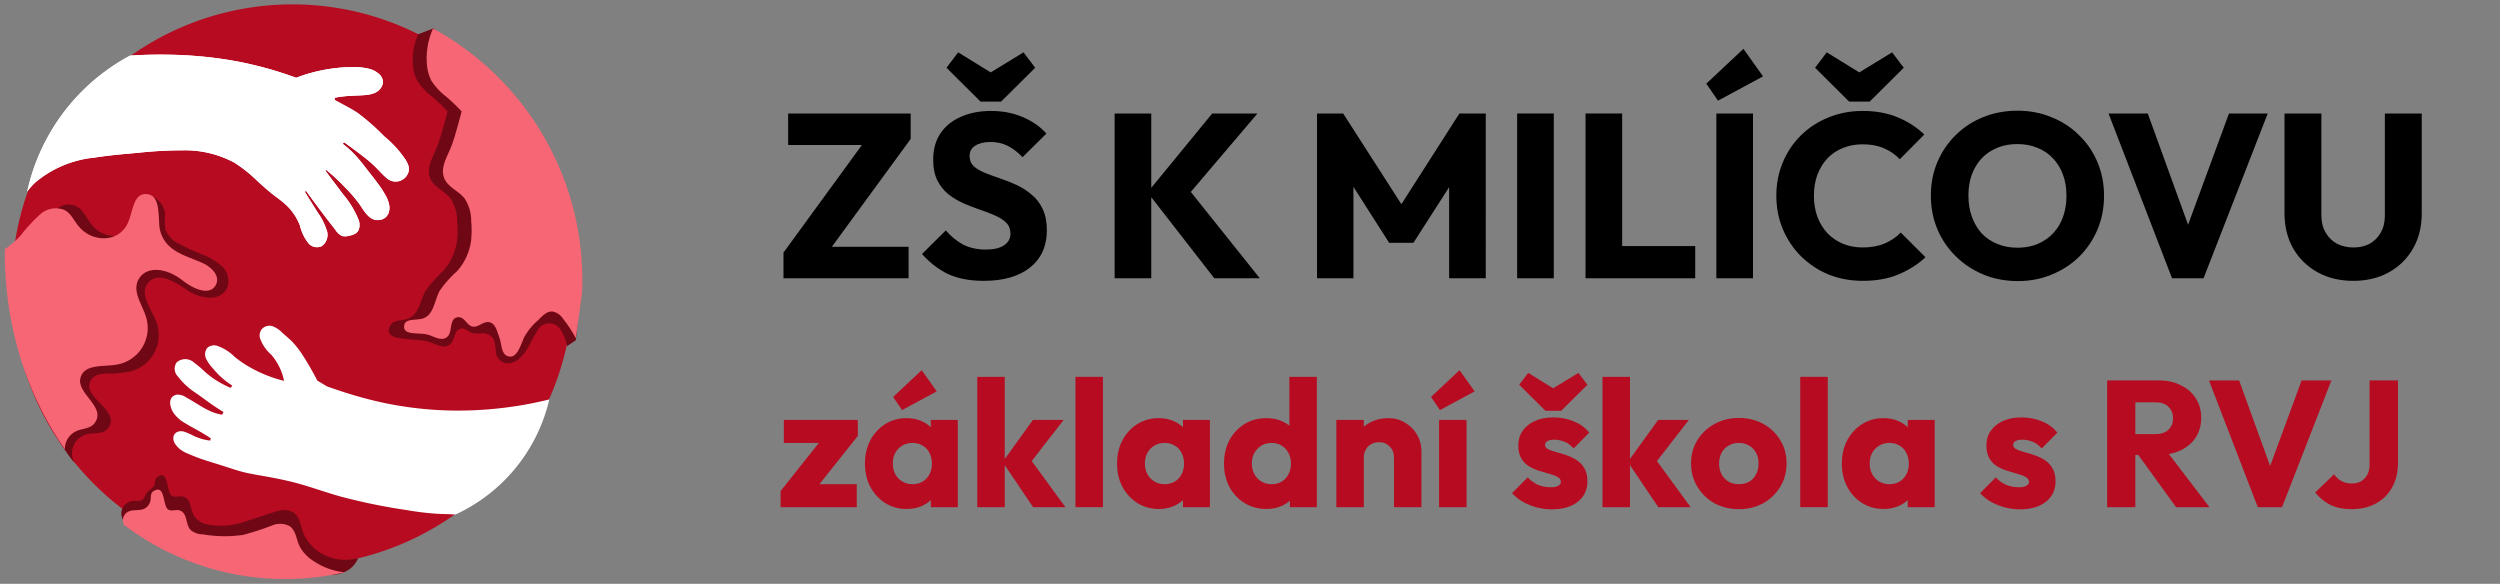 <?xml version="1.0" encoding="UTF-8" standalone="no"?>
<svg
   xmlns:dc="http://purl.org/dc/elements/1.1/"
   xmlns:cc="http://creativecommons.org/ns#"
   xmlns:rdf="http://www.w3.org/1999/02/22-rdf-syntax-ns#"
   xmlns:svg="http://www.w3.org/2000/svg"
   xmlns="http://www.w3.org/2000/svg"
   xmlns:sodipodi="http://sodipodi.sourceforge.net/DTD/sodipodi-0.dtd"
   xmlns:inkscape="http://www.inkscape.org/namespaces/inkscape"
   inkscape:version="1.0 (4035a4fb49, 2020-05-01)"
   sodipodi:docname="logo-footer-zs-k-milicovu.svg"
   id="svg51"
   version="1.1"
   viewBox="0 0 278.5 65.038"
   height="65.038"
   width="278.5">
  <rect x="0" y="0" width="278.5" height="65.038" fill="#808080" stroke="none"/>
  <sodipodi:namedview
     inkscape:current-layer="Group_209"
     inkscape:window-maximized="0"
     inkscape:window-y="3"
     inkscape:window-x="0"
     inkscape:cy="32.519001"
     inkscape:cx="124.47652"
     inkscape:zoom="5.0089767"
     showgrid="false"
     id="namedview53"
     inkscape:window-height="1216"
     inkscape:window-width="2295"
     inkscape:pageshadow="2"
     inkscape:pageopacity="0"
     guidetolerance="10"
     gridtolerance="10"
     objecttolerance="10"
     borderopacity="1"
     bordercolor="#666666"
     pagecolor="#ffffff" />
  <defs
     id="defs20">
    <clipPath
       id="clip-path">
      <rect
         fill="none"
         height="63.582"
         width="63.662"
         data-name="Rectangle 416"
         id="Rectangle_416" />
    </clipPath>
    <clipPath
       id="clip-path-2">
      <rect
         fill="none"
         height="22.512"
         width="43.573"
         data-name="Rectangle 417"
         id="Rectangle_417" />
    </clipPath>
    <clipPath
       id="clip-path-3">
      <rect
         fill="none"
         height="22.071"
         width="43.302"
         data-name="Rectangle 418"
         id="Rectangle_418" />
    </clipPath>
    <clipPath
       id="clip-path-4">
      <rect
         fill="none"
         height="38.382"
         width="22.182"
         data-name="Rectangle 419"
         id="Rectangle_419" />
    </clipPath>
    <clipPath
       id="clip-path-5">
      <rect
         fill="none"
         height="37.622"
         width="20.923"
         data-name="Rectangle 420"
         id="Rectangle_420" />
    </clipPath>
    <clipPath
       id="clip-path-6">
      <rect
         fill="none"
         height="12.156"
         width="27.448"
         data-name="Rectangle 421"
         id="Rectangle_421" />
    </clipPath>
    <clipPath
       id="clip-path-7">
      <rect
         fill="none"
         height="11.014"
         width="25.763"
         data-name="Rectangle 422"
         id="Rectangle_422" />
    </clipPath>
    <clipPath
       id="clip-path-8">
      <rect
         fill="none"
         height="30.731"
         width="24.164"
         data-name="Rectangle 423"
         id="Rectangle_423" />
    </clipPath>
    <clipPath
       id="clip-path-9">
      <rect
         fill="none"
         height="29.504"
         width="24.717"
         data-name="Rectangle 424"
         id="Rectangle_424" />
    </clipPath>
  </defs>
  <g
     transform="translate(-251.5 -3068.25)"
     data-name="Group 209"
     id="Group_209">
    <g
       style="font-weight:700;font-size:26px;font-family:Outfit-Bold, Outfit"
       id="ZŠ_K_MILÍČOVU"
       transform="translate(338 3073.25)"
       aria-label="ZŠ K MILÍČOVU">
      <path
         id="path880"
         d="m 0.78,23.14 9.23,-12.662 h 4.94 L 5.694,23.14 Z m 0,2.86 V 23.14 L 3.484,22.49 H 14.716 V 26 Z M 1.3,11.154 v -3.51 h 13.65 v 2.834 l -2.756,0.676 z" />
      <path
         id="path882"
         d="m 23.073,26.286 q -2.262,0 -3.9,-0.728 -1.612,-0.754 -2.964,-2.262 l 2.652,-2.626 q 0.884,1.014 1.95,1.586 1.092,0.546 2.522,0.546 1.3,0 2.002,-0.468 0.728,-0.468 0.728,-1.3 0,-0.754 -0.468,-1.222 -0.468,-0.468 -1.248,-0.806 -0.754,-0.338 -1.69,-0.65 -0.91,-0.312 -1.82,-0.702 -0.91,-0.416 -1.69,-1.014 -0.754,-0.624 -1.222,-1.534 -0.468,-0.936 -0.468,-2.34 0,-1.69 0.806,-2.912 0.832,-1.222 2.288,-1.846 1.456,-0.65 3.354,-0.65 1.924,0 3.51,0.676 1.612,0.676 2.652,1.846 l -2.652,2.626 q -0.832,-0.858 -1.69,-1.274 -0.832,-0.416 -1.898,-0.416 -1.066,0 -1.69,0.416 -0.624,0.39 -0.624,1.144 0,0.702 0.468,1.144 0.468,0.416 1.222,0.728 0.78,0.312 1.69,0.624 0.936,0.312 1.846,0.728 0.91,0.416 1.664,1.066 0.78,0.624 1.248,1.612 0.468,0.962 0.468,2.392 0,2.626 -1.872,4.134 -1.872,1.482 -5.174,1.482 z m 4.446,-25.454 1.3,1.716 -3.796,3.77 h -2.288 l -3.796,-3.77 1.3,-1.716 5.148,3.172 -3.016,-0.026 z" />
      <path
         id="path884"
         d="m 48.772,26 -7.436,-9.568 7.202,-8.788 h 5.044 l -8.112,9.542 v -1.664 l 8.372,10.478 z m -11.102,0 V 7.644 h 4.082 V 26 Z" />
      <path
         id="path886"
         d="M 60.217,26 V 7.644 h 2.912 l 7.228,11.258 h -1.482 l 7.202,-11.258 h 2.938 V 26 h -4.082 V 14.534 l 0.728,0.182 -4.706,7.332 h -2.704 l -4.68,-7.332 0.702,-0.182 V 26 Z" />
      <path
         id="path888"
         d="M 82.51,26 V 7.644 h 4.082 V 26 Z" />
      <path
         id="path890"
         d="M 90.127,26 V 7.644 h 4.082 V 26 Z m 3.146,0 v -3.588 h 9.074 V 26 Z" />
      <path
         id="path892"
         d="M 104.702,26 V 7.644 h 4.082 V 26 Z m 0.182,-19.786 -1.3,-1.898 4.134,-3.874 2.184,3.068 z" />
      <path
         id="path894"
         d="m 121.029,26.286 q -2.054,0 -3.822,-0.702 -1.742,-0.728 -3.068,-2.028 -1.3,-1.3 -2.028,-3.016 -0.728,-1.742 -0.728,-3.744 0,-2.002 0.728,-3.718 0.728,-1.742 2.028,-3.016 1.3,-1.274 3.042,-1.976 1.768,-0.728 3.822,-0.728 2.184,0 3.874,0.702 1.716,0.702 2.99,1.924 l -2.73,2.756 q -0.728,-0.78 -1.768,-1.222 -1.014,-0.442 -2.366,-0.442 -1.196,0 -2.21,0.416 -0.988,0.39 -1.716,1.144 -0.702,0.754 -1.118,1.82 -0.39,1.066 -0.39,2.34 0,1.3 0.39,2.366 0.416,1.066 1.118,1.82 0.728,0.754 1.716,1.17 1.014,0.416 2.21,0.416 1.404,0 2.444,-0.442 1.04,-0.442 1.794,-1.222 l 2.756,2.756 q -1.326,1.222 -3.042,1.924 -1.69,0.702 -3.926,0.702 z m 3.25,-25.454 1.3,1.716 -3.796,3.77 h -2.288 l -3.796,-3.77 1.3,-1.716 5.148,3.172 -3.016,-0.026 z" />
      <path
         id="path896"
         d="m 138.296,26.312 q -2.08,0 -3.848,-0.728 -1.742,-0.728 -3.068,-2.028 -1.326,-1.3 -2.054,-3.016 -0.728,-1.742 -0.728,-3.744 0,-2.028 0.728,-3.744 0.728,-1.716 2.028,-2.99 1.3,-1.3 3.042,-2.002 1.768,-0.728 3.848,-0.728 2.054,0 3.796,0.728 1.768,0.702 3.068,2.002 1.326,1.274 2.054,3.016 0.728,1.716 0.728,3.744 0,2.002 -0.728,3.744 -0.728,1.716 -2.028,3.016 -1.3,1.274 -3.068,2.002 -1.742,0.728 -3.77,0.728 z m -0.052,-3.718 q 1.638,0 2.86,-0.728 1.248,-0.728 1.924,-2.028 0.676,-1.326 0.676,-3.042 0,-1.3 -0.39,-2.34 -0.39,-1.066 -1.118,-1.82 -0.728,-0.78 -1.742,-1.17 -0.988,-0.416 -2.21,-0.416 -1.638,0 -2.886,0.728 -1.222,0.702 -1.898,2.002 -0.676,1.274 -0.676,3.016 0,1.3 0.39,2.366 0.39,1.066 1.092,1.846 0.728,0.754 1.742,1.17 1.014,0.416 2.236,0.416 z" />
      <path
         id="path898"
         d="m 155.465,26 -7.072,-18.356 h 4.368 l 5.382,14.846 h -1.794 l 5.46,-14.846 h 4.316 l -7.15,18.356 z" />
      <path
         id="path900"
         d="m 175.664,26.286 q -2.262,0 -4.004,-0.962 -1.716,-0.962 -2.704,-2.652 -0.962,-1.716 -0.962,-3.9 V 7.644 h 4.108 v 11.362 q 0,1.092 0.468,1.898 0.468,0.806 1.274,1.248 0.832,0.416 1.82,0.416 1.04,0 1.82,-0.416 0.78,-0.442 1.222,-1.222 0.468,-0.806 0.468,-1.898 V 7.644 h 4.108 v 11.154 q 0,2.184 -0.962,3.874 -0.962,1.69 -2.678,2.652 -1.716,0.962 -3.978,0.962 z" />
    </g>
    <g
       style="font-weight:700;font-size:20px;font-family:Outfit-Bold, Outfit;fill:#b60b20"
       id="základní_škola_s_RVJ"
       transform="translate(338 3104.75)"
       aria-label="základní škola s RVJ">
      <path
         id="path903"
         d="M 0.46,18.2 5.34,12.06 H 9.06 L 4.18,18.2 Z m 0,1.8 v -1.8 l 2.18,-0.76 h 6.3 V 20 Z m 0.36,-7.16 v -2.56 h 8.24 v 1.78 L 6.9,12.84 Z" />
      <path
         id="path905"
         d="m 14.515,20.2 q -1.34,0 -2.4,-0.66 -1.04,-0.66 -1.66,-1.8 -0.6,-1.14 -0.6,-2.6 0,-1.46 0.6,-2.6 0.62,-1.14 1.66,-1.8 1.06,-0.66 2.4,-0.66 0.98,0 1.76,0.38 0.8,0.38 1.3,1.06 0.5,0.66 0.56,1.52 v 4.2 q -0.06,0.86 -0.56,1.54 -0.48,0.66 -1.28,1.04 -0.8,0.38 -1.78,0.38 z m 0.62,-2.76 q 0.98,0 1.58,-0.64 0.6,-0.66 0.6,-1.66 0,-0.68 -0.28,-1.2 -0.26,-0.52 -0.76,-0.8 -0.48,-0.3 -1.12,-0.3 -0.64,0 -1.14,0.3 -0.48,0.28 -0.78,0.8 -0.28,0.52 -0.28,1.2 0,0.66 0.28,1.18 0.28,0.52 0.78,0.82 0.5,0.3 1.12,0.3 z m 2.06,2.56 v -2.62 l 0.46,-2.36 -0.46,-2.36 v -2.38 h 3 V 20 Z m -3.2,-10.82 -1,-1.46 3.18,-2.98 1.68,2.36 z" />
      <path
         id="path907"
         d="m 28.589,20 -3.4,-5.04 3.38,-4.68 h 3.42 l -4.08,5.26 0.1,-1.26 4.18,5.72 z m -6.22,0 V 5.48 h 3.06 V 20 Z" />
      <path
         id="path909"
         d="M 33.307,20 V 5.48 h 3.06 V 20 Z" />
      <path
         id="path911"
         d="m 42.601,20.2 q -1.34,0 -2.4,-0.66 -1.04,-0.66 -1.66,-1.8 -0.6,-1.14 -0.6,-2.6 0,-1.46 0.6,-2.6 0.62,-1.14 1.66,-1.8 1.06,-0.66 2.4,-0.66 0.98,0 1.76,0.38 0.8,0.38 1.3,1.06 0.5,0.66 0.56,1.52 v 4.2 q -0.06,0.86 -0.56,1.54 -0.48,0.66 -1.28,1.04 -0.8,0.38 -1.78,0.38 z m 0.62,-2.76 q 0.98,0 1.58,-0.64 0.6,-0.66 0.6,-1.66 0,-0.68 -0.28,-1.2 -0.26,-0.52 -0.76,-0.8 -0.48,-0.3 -1.12,-0.3 -0.64,0 -1.14,0.3 -0.48,0.28 -0.78,0.8 -0.28,0.52 -0.28,1.2 0,0.66 0.28,1.18 0.28,0.52 0.78,0.82 0.5,0.3 1.12,0.3 z m 2.06,2.56 v -2.62 l 0.46,-2.36 -0.46,-2.36 v -2.38 h 3 V 20 Z" />
      <path
         id="path913"
         d="m 54.595,20.2 q -1.38,0 -2.46,-0.66 -1.06,-0.66 -1.68,-1.8 -0.6,-1.14 -0.6,-2.6 0,-1.46 0.6,-2.6 0.62,-1.14 1.68,-1.8 1.08,-0.66 2.46,-0.66 1,0 1.8,0.38 0.82,0.38 1.34,1.06 0.54,0.66 0.6,1.52 v 4.1 q -0.06,0.86 -0.58,1.56 -0.52,0.68 -1.34,1.1 -0.82,0.4 -1.82,0.4 z m 0.54,-2.76 q 0.66,0 1.14,-0.28 0.48,-0.3 0.76,-0.82 0.28,-0.52 0.28,-1.2 0,-0.68 -0.28,-1.18 -0.26,-0.52 -0.76,-0.82 -0.48,-0.3 -1.12,-0.3 -0.64,0 -1.14,0.3 -0.48,0.3 -0.78,0.82 -0.28,0.52 -0.28,1.18 0,0.66 0.28,1.18 0.28,0.52 0.78,0.82 0.5,0.3 1.12,0.3 z m 5.06,2.56 h -3 v -2.62 l 0.46,-2.36 -0.52,-2.36 V 5.48 h 3.06 z" />
      <path
         id="path915"
         d="m 68.789,20 v -5.54 q 0,-0.76 -0.48,-1.22 -0.46,-0.48 -1.18,-0.48 -0.5,0 -0.88,0.22 -0.38,0.2 -0.6,0.6 -0.22,0.38 -0.22,0.88 l -1.18,-0.58 q 0,-1.14 0.5,-2 0.5,-0.86 1.38,-1.32 0.9,-0.48 2.02,-0.48 1.08,0 1.9,0.52 0.84,0.5 1.32,1.34 0.48,0.84 0.48,1.84 V 20 Z m -6.42,0 v -9.72 h 3.06 V 20 Z" />
      <path
         id="path917"
         d="m 73.814,20 v -9.72 h 3.06 V 20 Z m 0.1,-10.82 -1,-1.46 3.18,-2.98 1.68,2.36 z" />
      <path
         id="path919"
         d="m 86.378,20.24 q -0.86,0 -1.7,-0.22 -0.82,-0.22 -1.54,-0.62 -0.7,-0.42 -1.2,-0.96 l 1.74,-1.76 q 0.48,0.52 1.14,0.82 0.66,0.28 1.44,0.28 0.54,0 0.82,-0.16 0.3,-0.16 0.3,-0.44 0,-0.36 -0.36,-0.54 -0.34,-0.2 -0.88,-0.34 -0.54,-0.16 -1.14,-0.34 -0.6,-0.18 -1.14,-0.5 -0.54,-0.32 -0.88,-0.88 -0.34,-0.58 -0.34,-1.46 0,-0.94 0.48,-1.62 0.48,-0.7 1.36,-1.1 0.88,-0.4 2.06,-0.4 1.24,0 2.28,0.44 1.06,0.42 1.72,1.26 l -1.74,1.76 q -0.46,-0.54 -1.04,-0.76 -0.56,-0.22 -1.1,-0.22 -0.52,0 -0.78,0.16 -0.26,0.14 -0.26,0.42 0,0.3 0.34,0.48 0.34,0.18 0.88,0.32 0.54,0.14 1.14,0.34 0.6,0.2 1.14,0.54 0.54,0.34 0.88,0.92 0.34,0.56 0.34,1.48 0,1.42 -1.08,2.26 -1.06,0.84 -2.88,0.84 z m 2.96,-15.2 1,1.32 -2.92,2.9 h -1.76 l -2.92,-2.9 1,-1.32 3.94,2.44 -2.32,-0.02 z" />
      <path
         id="path921"
         d="m 98.237,20 -3.4,-5.04 3.38,-4.68 h 3.42 l -4.08,5.26 0.1,-1.26 4.18,5.72 z m -6.22,0 V 5.48 h 3.06 V 20 Z" />
      <path
         id="path923"
         d="m 107.205,20.22 q -1.5,0 -2.72,-0.66 -1.2,-0.68 -1.9,-1.84 -0.7,-1.16 -0.7,-2.6 0,-1.44 0.7,-2.58 0.7,-1.14 1.9,-1.8 1.2,-0.68 2.72,-0.68 1.52,0 2.72,0.66 1.2,0.66 1.9,1.82 0.7,1.14 0.7,2.58 0,1.44 -0.7,2.6 -0.7,1.16 -1.9,1.84 -1.2,0.66 -2.72,0.66 z m 0,-2.78 q 0.66,0 1.16,-0.28 0.5,-0.3 0.76,-0.82 0.28,-0.54 0.28,-1.22 0,-0.68 -0.28,-1.18 -0.28,-0.52 -0.78,-0.8 -0.48,-0.3 -1.14,-0.3 -0.64,0 -1.14,0.3 -0.5,0.28 -0.78,0.8 -0.28,0.52 -0.28,1.2 0,0.66 0.28,1.2 0.28,0.52 0.78,0.82 0.5,0.28 1.14,0.28 z" />
      <path
         id="path925"
         d="M 114.049,20 V 5.48 h 3.06 V 20 Z" />
      <path
         id="path927"
         d="m 123.343,20.2 q -1.34,0 -2.4,-0.66 -1.04,-0.66 -1.66,-1.8 -0.6,-1.14 -0.6,-2.6 0,-1.46 0.6,-2.6 0.62,-1.14 1.66,-1.8 1.06,-0.66 2.4,-0.66 0.98,0 1.76,0.38 0.8,0.38 1.3,1.06 0.5,0.66 0.56,1.52 v 4.2 q -0.06,0.86 -0.56,1.54 -0.48,0.66 -1.28,1.04 -0.8,0.38 -1.78,0.38 z m 0.62,-2.76 q 0.98,0 1.58,-0.64 0.6,-0.66 0.6,-1.66 0,-0.68 -0.28,-1.2 -0.26,-0.52 -0.76,-0.8 -0.48,-0.3 -1.12,-0.3 -0.64,0 -1.14,0.3 -0.48,0.28 -0.78,0.8 -0.28,0.52 -0.28,1.2 0,0.66 0.28,1.18 0.28,0.52 0.78,0.82 0.5,0.3 1.12,0.3 z m 2.06,2.56 v -2.62 l 0.46,-2.36 -0.46,-2.36 v -2.38 h 3 V 20 Z" />
      <path
         id="path929"
         d="m 138.526,20.24 q -0.86,0 -1.7,-0.22 -0.82,-0.22 -1.54,-0.62 -0.7,-0.42 -1.2,-0.96 l 1.74,-1.76 q 0.48,0.52 1.14,0.82 0.66,0.28 1.44,0.28 0.54,0 0.82,-0.16 0.3,-0.16 0.3,-0.44 0,-0.36 -0.36,-0.54 -0.34,-0.2 -0.88,-0.34 -0.54,-0.16 -1.14,-0.34 -0.6,-0.18 -1.14,-0.5 -0.54,-0.32 -0.88,-0.88 -0.34,-0.58 -0.34,-1.46 0,-0.94 0.48,-1.62 0.48,-0.7 1.36,-1.1 0.88,-0.4 2.06,-0.4 1.24,0 2.28,0.44 1.06,0.42 1.72,1.26 l -1.74,1.76 q -0.46,-0.54 -1.04,-0.76 -0.56,-0.22 -1.1,-0.22 -0.52,0 -0.78,0.16 -0.26,0.14 -0.26,0.42 0,0.3 0.34,0.48 0.34,0.18 0.88,0.32 0.54,0.14 1.14,0.34 0.6,0.2 1.14,0.54 0.54,0.34 0.88,0.92 0.34,0.56 0.34,1.48 0,1.42 -1.08,2.26 -1.06,0.84 -2.88,0.84 z" />
      <path
         id="path931"
         d="m 150.635,14.18 v -2.32 h 2.98 q 0.94,0 1.44,-0.48 0.52,-0.48 0.52,-1.3 0,-0.76 -0.5,-1.26 -0.5,-0.5 -1.44,-0.5 h -3 V 5.88 h 3.36 q 1.4,0 2.46,0.54 1.06,0.52 1.66,1.46 0.6,0.94 0.6,2.16 0,1.24 -0.6,2.18 -0.6,0.92 -1.68,1.44 -1.08,0.52 -2.54,0.52 z m -2.4,5.82 V 5.88 h 3.14 V 20 Z m 7.68,0 -4.4,-6.08 2.88,-0.78 5.24,6.86 z" />
      <path
         id="path933"
         d="m 165.018,20 -5.44,-14.12 h 3.36 l 4.14,11.42 h -1.38 l 4.2,-11.42 h 3.32 l -5.5,14.12 z" />
      <path
         id="path935"
         d="m 175.433,20.22 q -1.34,0 -2.34,-0.48 -0.98,-0.5 -1.68,-1.38 l 2.1,-2.02 q 0.36,0.5 0.84,0.76 0.5,0.26 1.12,0.26 0.6,0 1.04,-0.24 0.44,-0.26 0.7,-0.72 0.26,-0.48 0.26,-1.18 V 5.88 h 3.16 v 9.16 q 0,1.58 -0.64,2.74 -0.64,1.16 -1.8,1.8 -1.16,0.64 -2.76,0.64 z" />
    </g>
    <g
       transform="translate(251.5 3068.25)"
       data-name="Vrstva 1"
       id="Vrstva_1">
      <g
         data-name="Group 187"
         id="Group_187">
        <g
           clip-path="url(#clip-path)"
           transform="translate(0.749)"
           data-name="Group 178"
           id="Group_178">
          <path
             fill="#b60b20"
             transform="translate(-1.879 -0.466)"
             d="M55.839,10.152a31.279,31.279,0,1,1-44.264,0A31.224,31.224,0,0,1,55.839,10.152Z"
             data-name="Path 615"
             id="Path_615" />
        </g>
        <g
           clip-path="url(#clip-path-2)"
           transform="translate(2.513 5.568)"
           data-name="Group 179"
           id="Group_179">
          <path
             fill="#fff"
             transform="translate(-5.194 -10.931)"
             d="M5.725,26.69A7.032,7.032,0,0,1,6.6,25.7a12.067,12.067,0,0,1,6.641-2.784c1.594-.255,3.209-.388,4.814-.531a47.111,47.111,0,0,1,4.973-.276A11.642,11.642,0,0,1,28.8,23.486a16.009,16.009,0,0,1,2.577,2.062c.515.473,1.036.94,1.583,1.376s1.116.818,1.615,1.291a6.207,6.207,0,0,1,1.52,2.274,5.063,5.063,0,0,0,.983,2.014,1.254,1.254,0,0,0,1.424.292,1.54,1.54,0,0,0,.537-1.886,7,7,0,0,0-.935-1.828q-.733-1.156-1.466-2.348l.128-.122q1.61,2.224,3.294,4.378a1.694,1.694,0,0,0,.754.669,1.45,1.45,0,0,0,.723-.027,2.064,2.064,0,0,0,.749-.26,1.013,1.013,0,0,0,.367-.436,1.593,1.593,0,0,0-.058-1.158,10.19,10.19,0,0,0-1.652-2.715c-.675-.887-1.344-1.785-2.014-2.683l.085-.09a19.272,19.272,0,0,1,2.024,1.87,15.58,15.58,0,0,1,1.748,2.03c.632.978,1.243,1.961,2.412,1.626a1.17,1.17,0,0,0,.765-.717,1.66,1.66,0,0,0,.069-.924,3.506,3.506,0,0,0-.393-1.036,11.259,11.259,0,0,0-.77-1.2c-.4-.547-.829-1.089-1.249-1.626s-.839-1.095-1.307-1.6a10.814,10.814,0,0,0-1.461-1.328l.165-.17c.685.483,1.355.983,2.019,1.493.377.287.76.59,1.116.919.335.308.648.638.967.967a8.678,8.678,0,0,0,.717.68,1.491,1.491,0,0,0,2.4-1,1.368,1.368,0,0,0-.069-.483,2.758,2.758,0,0,0-.239-.526A11.767,11.767,0,0,0,45.5,20.569a24.93,24.93,0,0,0-2.975-2.619c-.494-.335-1.025-.616-1.551-.9-.34-.186-.68-.367-1.015-.553l.011-.244c.42-.08.85-.143,1.275-.181.7-.058,1.392-.058,2.083-.117a3.416,3.416,0,0,0,1.057-.223,1.651,1.651,0,0,0,.808-.7,1.136,1.136,0,0,0,.149-.542,1.23,1.23,0,0,0-.388-.839A2.621,2.621,0,0,0,43.672,13a7.388,7.388,0,0,0-1.711-.165,15.986,15.986,0,0,0-1.748.1,16.735,16.735,0,0,0-1.706.266,17.532,17.532,0,0,0-2.837.829,40.59,40.59,0,0,0-8.219-2.1,46.689,46.689,0,0,0-5.9-.473q-1.729-.032-3.454.048l-.909.048A22.666,22.666,0,0,0,5.72,26.669Z"
             data-name="Path 616"
             id="Path_616" />
        </g>
        <g
           clip-path="url(#clip-path-3)"
           transform="translate(18.421 35.768)"
           data-name="Group 180"
           id="Group_180">
          <path
             fill="#fff"
             transform="translate(-35.14 -67.786)"
             d="M77.911,76.515a42.488,42.488,0,0,1-8.3,1.2,40.153,40.153,0,0,1-9.957-.781,44.831,44.831,0,0,1-4.336-1.142c-.728-.228-1.445-.473-2.162-.728l-1.089-.648c-.452-.882-.94-1.748-1.472-2.582a10.55,10.55,0,0,0-1.3-1.727c-.345-.356-.744-.675-1.105-1a3.05,3.05,0,0,0-1.068-.733,1.147,1.147,0,0,0-1.238.308,1.159,1.159,0,0,0-.213.967,4.285,4.285,0,0,0,1.27,1.886,6.4,6.4,0,0,1,1.424,2.912,15.008,15.008,0,0,1-3.7-1.456,12.6,12.6,0,0,1-1.785-1.2,5.165,5.165,0,0,0-1.966-1.249,1.142,1.142,0,0,0-1.105.234,1.157,1.157,0,0,0-.08,1.3,4.149,4.149,0,0,0,.606.866c.213.25.425.5.654.733a8.7,8.7,0,0,0,1.61,1.3l-.191.25A10.819,10.819,0,0,1,40.99,74.5a9.9,9.9,0,0,1-1.355-.983,12.715,12.715,0,0,0-1.291-1.1,1.446,1.446,0,0,0-1.945-.027,1.226,1.226,0,0,0,.154,1.583A7.6,7.6,0,0,0,38.392,75.7c.558.377,1.089.781,1.631,1.169.515.367,1.047.717,1.594,1.047l-.143.3a5.319,5.319,0,0,1-1.238-.356,9.458,9.458,0,0,1-1.169-.616c-.537-.324-1.1-.675-1.647-.978a1.644,1.644,0,0,0-.935-.287.859.859,0,0,0-.707.441,1.131,1.131,0,0,0-.069.77,2.42,2.42,0,0,0,.356.855,4.115,4.115,0,0,0,1.291,1.126c.531.324,1.084.611,1.621.919.42.239.829.494,1.227.76l-.08.25a5.528,5.528,0,0,1-.919-.186,6.86,6.86,0,0,1-.951-.361,6.454,6.454,0,0,0-.962-.425,1.118,1.118,0,0,0-.829.011.769.769,0,0,0-.42.521,1.151,1.151,0,0,0,.271.924,2.545,2.545,0,0,0,.547.547,3.991,3.991,0,0,0,.8.43c.569.244,1.18.489,1.785.685.744.244,1.5.468,2.247.707.669.213,1.334.446,2.019.627.717.186,1.445.308,2.178.436,1.275.223,2.55.468,3.8.8,1.61.43,3.172,1,4.771,1.461a64.717,64.717,0,0,0,7.523,1.557,31.731,31.731,0,0,0,3.533.425c.473.021.951.027,1.424.048l.51.032a18.8,18.8,0,0,0,10.456-12.81Z"
             data-name="Path 617"
             id="Path_617" />
        </g>
        <g
           clip-path="url(#clip-path-4)"
           transform="translate(42.776 2.651)"
           data-name="Group 181"
           id="Group_181">
          <path
             fill="#700714"
             transform="translate(-80.986 -5.445)"
             d="M84.806,6.614a6.807,6.807,0,0,0-.6,3.369,4.326,4.326,0,0,0,.51,1.833,7.365,7.365,0,0,0,1.7,1.8c.574.5,1.126,1.031,1.652,1.583-.2.792-.42,1.583-.648,2.364a15.284,15.284,0,0,1-.611,1.8c-.462,1.084-1.121,2.21-.669,3.3.425,1.02,1.61,1.4,2.263,2.247a4.566,4.566,0,0,1,.733,2.54,10.549,10.549,0,0,1-.021,2.2,6.458,6.458,0,0,1-1.562,3.363,13.867,13.867,0,0,0-1.945,2.2c-.611,1.1-.723,2.614-1.923,3.076-.712.276-1.69.085-2.024.813-.786,1.706,2.03,1.323,3.985,1.684.967.181,1.966,1.025,2.731.345.537-.478.4-1.578,1.19-1.732.483-.1.845.367,1.3.5a5.661,5.661,0,0,0,1.238.016,1.371,1.371,0,0,1,1.164.813,10.753,10.753,0,0,1,.2,1.445,1.407,1.407,0,0,0,1.068,1.068,1.852,1.852,0,0,0,1.509-.494c.924-.776,1.3-1.976,1.961-2.975a1.489,1.489,0,0,1,2.789.021,4.078,4.078,0,0,1,.579,1.567l.972-.659a33.459,33.459,0,0,0-4.9-22.321,50.172,50.172,0,0,0-5.079-6.477c-1.865-2.077-3.8-4.038-5.85-5.956L84.811,6.6Z"
             data-name="Path 618"
             id="Path_618" />
        </g>
        <g
           clip-path="url(#clip-path-5)"
           transform="translate(44.476 2.651)"
           data-name="Group 182"
           id="Group_182">
          <path
             fill="#f66675"
             transform="translate(-84.183 -5.454)"
             d="M87.95,5.985a7.988,7.988,0,0,0-.68,4.006,4.569,4.569,0,0,0,.51,1.833,7.366,7.366,0,0,0,1.7,1.8c.574.5,1.126,1.031,1.652,1.583-.2.792-.42,1.583-.648,2.364a15.279,15.279,0,0,1-.611,1.8c-.462,1.084-1.121,2.21-.669,3.3.425,1.02,1.61,1.4,2.263,2.247a4.566,4.566,0,0,1,.733,2.54,10.549,10.549,0,0,1-.021,2.2,6.358,6.358,0,0,1-1.562,3.363,12.109,12.109,0,0,0-1.945,2.2c-.59,1.137-.654,2.736-1.923,3.076-.8.218-1.939-.043-2.024.813-.1.988,1.275.77,2.322.909.882.117,1.785.924,2.492.3.632-.553.143-2.062,1.18-2.178.717-.085.967.887,1.6,1.036.675.154,1.227-.632,1.9-.478.574.128.781.723.956,1.238a8.817,8.817,0,0,1,.319,1.047c.122.6.191,1.28.749,1.488.978.361,1.381-.978,1.838-2.062a6.885,6.885,0,0,1,1.6-1.961c.457-.473.951-1,1.6-.94a1.812,1.812,0,0,1,1.164.824,14.222,14.222,0,0,1,1.408,2.147l.7-5.1A31.949,31.949,0,0,0,87.956,5.98Z"
             data-name="Path 619"
             id="Path_619" />
        </g>
        <g
           clip-path="url(#clip-path-6)"
           transform="translate(12.985 52.414)"
           data-name="Group 183"
           id="Group_183">
          <path
             fill="#700714"
             transform="translate(-24.906 -99.11)"
             d="M25.788,104.853a22.651,22.651,0,0,0,12.5,4.24c1.971.064,4.033-.159,5.876.34,2.2.6,4.282,1.992,6.355.882a2.89,2.89,0,0,0,1.307-1.456,5.26,5.26,0,0,1-4.086-.51,4.685,4.685,0,0,1-2.093-2.449c-.282-.792-.361-1.69-1.084-2.146a2.453,2.453,0,0,0-1.976-.043c-1.084.308-2.131.712-3.209,1.036a8.164,8.164,0,0,1-4.389.361,2.265,2.265,0,0,1-1.44-.919c-.452-.749-.319-1.95-1.227-2.173-.4-.1-.85.133-1.222-.069-.691-.367-.345-3.188-1.716-2.046-.239.2-.159.563-.276.839-.159.383-.6.521-.834.839-.191.255-.234.627-.515.813s-.669.08-1.015.106a1.419,1.419,0,0,0-.956,2.343Z"
             data-name="Path 620"
             id="Path_620" />
        </g>
        <g
           clip-path="url(#clip-path-7)"
           transform="translate(13.166 54.024)"
           data-name="Group 184"
           id="Group_184">
          <path
             fill="#f66675"
             transform="translate(-25.247 -102.141)"
             d="M25.911,106.6a29.713,29.713,0,0,0,24.568,5.271,7.539,7.539,0,0,1-3.5-1.275,4.293,4.293,0,0,1-1.573-1.732c-.335-.765-.372-1.674-1.084-2.147a2.311,2.311,0,0,0-1.976-.043,31.34,31.34,0,0,1-3.209,1.036,14.534,14.534,0,0,1-4.474-.069,2.089,2.089,0,0,1-1.355-.494c-.584-.627-.319-1.907-1.227-2.173-.4-.117-.845.117-1.222-.069-.7-.345-.3-2.981-1.716-2.046-.26.17-.244.531-.276.839a1.346,1.346,0,0,1-.59,1.025c-.611.377-1.44.064-2.035.468a1.072,1.072,0,0,0-.34,1.4Z"
             data-name="Path 621"
             id="Path_621" />
        </g>
        <g
           clip-path="url(#clip-path-8)"
           transform="translate(1.828 21.385)"
           data-name="Group 185"
           id="Group_185">
          <path
             fill="#700714"
             transform="translate(-3.914 -40.723)"
             d="M4.817,47.12a27.142,27.142,0,0,0,2.821-3.512,5.351,5.351,0,0,1,.669-.855,1.96,1.96,0,0,1,2.067-.526c.994.351,1.339,1.488,2.03,2.263a3.3,3.3,0,0,0,2.657,1.132,4.049,4.049,0,0,0,2.263-.866,4.678,4.678,0,0,0,1.791-3.5,2.351,2.351,0,0,1,1.36,1.9,10.933,10.933,0,0,0,.037,1.721,2.941,2.941,0,0,0,1.652,1.684c.765.409,1.551.744,2.348,1.084a7.372,7.372,0,0,1,2.141,1.222,2.239,2.239,0,0,1,.76,2.476c-.669,1.551-2.843,1.429-4.516.287-1.461-1-3.183-2.014-4.256-.839-1.132,1.233.276,2.843.861,4.41A4.174,4.174,0,0,1,16.665,60.7,11.944,11.944,0,0,1,14,60.951c-.77.021-1.493.133-1.844.834-.946,1.9,3.6,3.331,1.9,5.334-.553.648-1.53.383-2.332.6A2.191,2.191,0,0,0,10.4,70.929a19.312,19.312,0,0,1-1.52-2.184,30.576,30.576,0,0,1-3.172-8.4,39.622,39.622,0,0,1-1.217-7.38,26.889,26.889,0,0,1,.329-5.839Z"
             data-name="Path 622"
             id="Path_622" />
        </g>
        <g
           clip-path="url(#clip-path-9)"
           transform="translate(0 21.083)"
           data-name="Group 186"
           id="Group_186">
          <path
             fill="#f66675"
             transform="translate(-0.469 -40.153)"
             d="M1,46.831a10.1,10.1,0,0,0,1.791-1.557,18.269,18.269,0,0,1,2.125-2.3,2.591,2.591,0,0,1,2.71-.521c.739.356,1.068,1.18,1.589,1.806,1.53,1.86,4.351,1.806,5.393-.143.723-1.35.616-3.56,2.221-3.422,1.392.122,1.275,1.95,1.387,3.464a3.519,3.519,0,0,0,.728,1.913c.983,1.265,2.651,1.636,4.091,2.3,1.089.5,1.961,1.477,1.493,2.412-.622,1.233-2.354.6-3.725-.478-1.679-1.323-3.953-1.716-4.877-.149-.818,1.4.462,2.885.861,4.41a4.126,4.126,0,0,1-3.257,5.111c-1.6.282-3.64-.09-4.091,1.466-.51,1.775,3.007,3.31,1.514,5.127-.462.563-1.28.521-1.939.808A2.17,2.17,0,0,0,7.7,69.131a37.229,37.229,0,0,1-4.707-9.42,38.845,38.845,0,0,1-1.636-7.141,41.318,41.318,0,0,1-.351-5.733Z"
             data-name="Path 623"
             id="Path_623" />
        </g>
        <g
           clip-path="url(#clip-path-2)"
           transform="translate(2.513 5.568)"
           data-name="Group 192"
           id="Group_192">
          <path
             fill="#fff"
             transform="translate(-5.194 -10.931)"
             d="M5.725,26.69A7.032,7.032,0,0,1,6.6,25.7a12.067,12.067,0,0,1,6.641-2.784c1.594-.255,3.209-.388,4.814-.531a47.111,47.111,0,0,1,4.973-.276A11.642,11.642,0,0,1,28.8,23.486a16.009,16.009,0,0,1,2.577,2.062c.515.473,1.036.94,1.583,1.376s1.116.818,1.615,1.291a6.207,6.207,0,0,1,1.52,2.274,5.063,5.063,0,0,0,.983,2.014,1.254,1.254,0,0,0,1.424.292,1.54,1.54,0,0,0,.537-1.886,7,7,0,0,0-.935-1.828q-.733-1.156-1.466-2.348l.128-.122q1.61,2.224,3.294,4.378a1.694,1.694,0,0,0,.754.669,1.45,1.45,0,0,0,.723-.027,2.064,2.064,0,0,0,.749-.26,1.013,1.013,0,0,0,.367-.436,1.593,1.593,0,0,0-.058-1.158,10.19,10.19,0,0,0-1.652-2.715c-.675-.887-1.344-1.785-2.014-2.683l.085-.09a19.272,19.272,0,0,1,2.024,1.87,15.58,15.58,0,0,1,1.748,2.03c.632.978,1.243,1.961,2.412,1.626a1.17,1.17,0,0,0,.765-.717,1.66,1.66,0,0,0,.069-.924,3.506,3.506,0,0,0-.393-1.036,11.259,11.259,0,0,0-.77-1.2c-.4-.547-.829-1.089-1.249-1.626s-.839-1.095-1.307-1.6a10.814,10.814,0,0,0-1.461-1.328l.165-.17c.685.483,1.355.983,2.019,1.493.377.287.76.59,1.116.919.335.308.648.638.967.967a8.678,8.678,0,0,0,.717.68,1.491,1.491,0,0,0,2.4-1,1.368,1.368,0,0,0-.069-.483,2.758,2.758,0,0,0-.239-.526A11.767,11.767,0,0,0,45.5,20.569a24.93,24.93,0,0,0-2.975-2.619c-.494-.335-1.025-.616-1.551-.9-.34-.186-.68-.367-1.015-.553l.011-.244c.42-.08.85-.143,1.275-.181.7-.058,1.392-.058,2.083-.117a3.416,3.416,0,0,0,1.057-.223,1.651,1.651,0,0,0,.808-.7,1.136,1.136,0,0,0,.149-.542,1.23,1.23,0,0,0-.388-.839A2.621,2.621,0,0,0,43.672,13a7.388,7.388,0,0,0-1.711-.165,15.986,15.986,0,0,0-1.748.1,16.735,16.735,0,0,0-1.706.266,17.532,17.532,0,0,0-2.837.829,40.59,40.59,0,0,0-8.219-2.1,46.689,46.689,0,0,0-5.9-.473q-1.729-.032-3.454.048l-.909.048A22.666,22.666,0,0,0,5.72,26.669Z"
             data-name="Path 625"
             id="Path_625" />
        </g>
      </g>
    </g>
  </g>
</svg>
